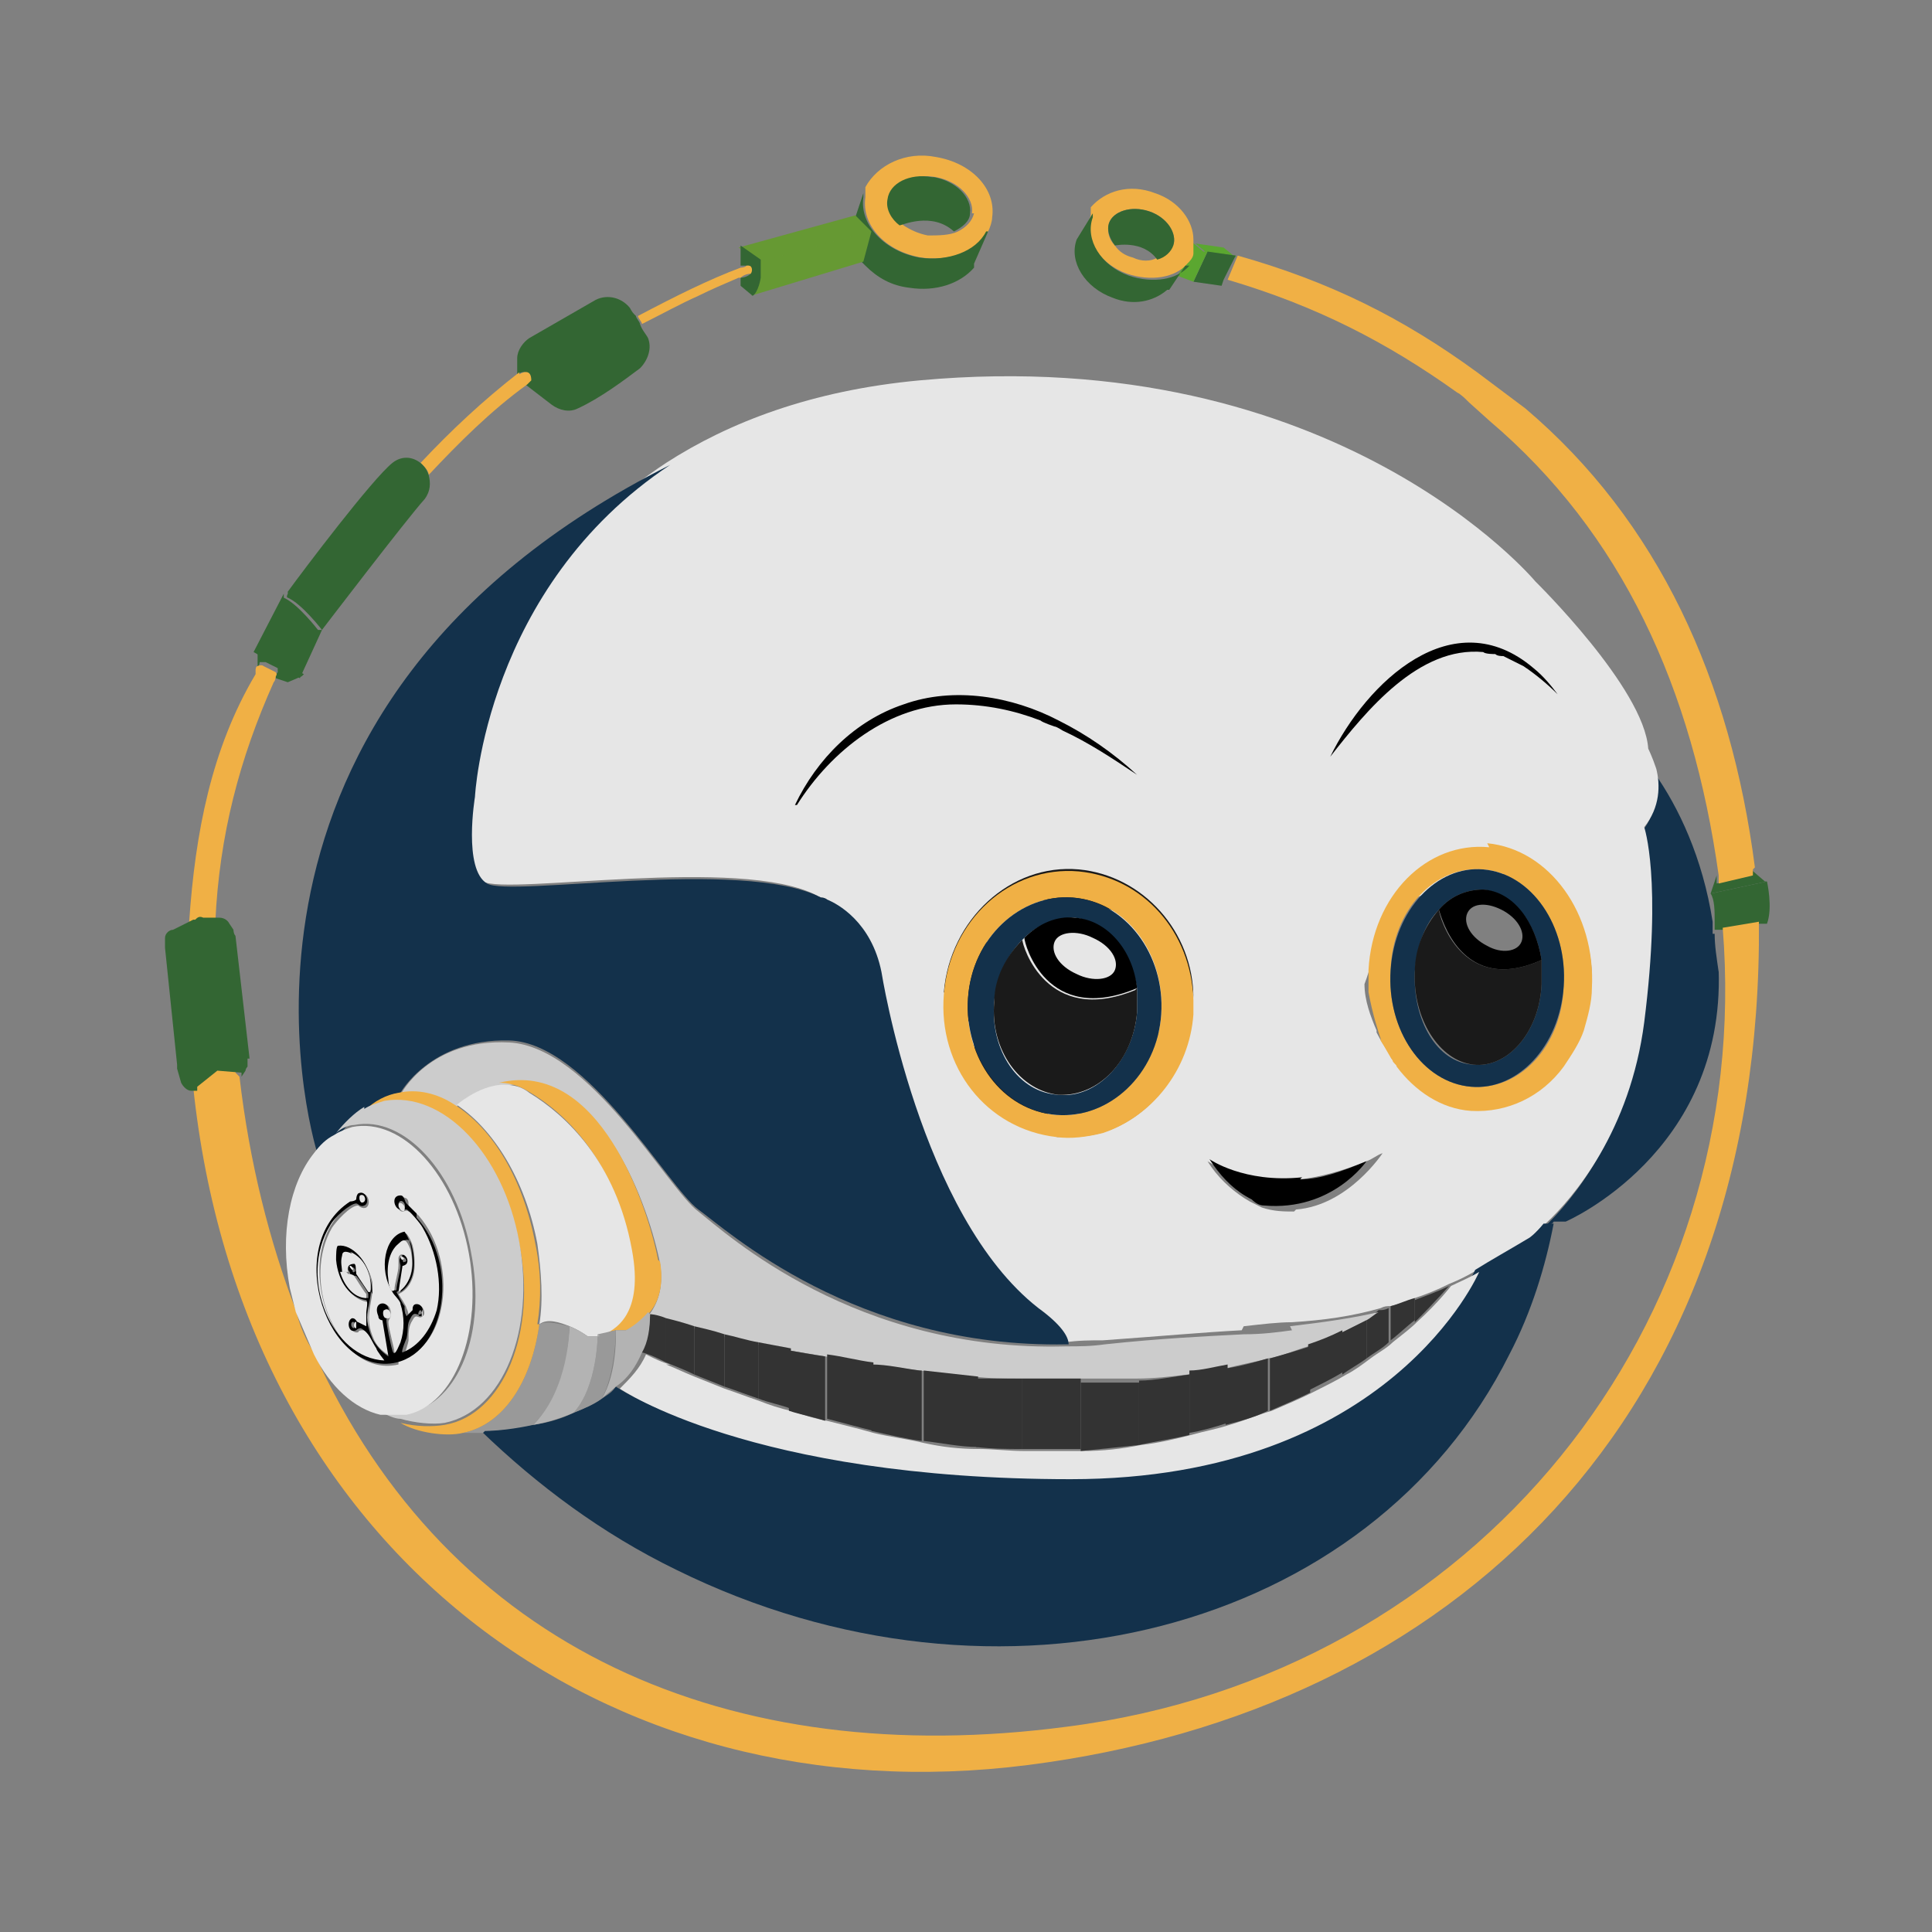 <?xml version="1.0" encoding="UTF-8"?>
<svg xmlns="http://www.w3.org/2000/svg" version="1.1" viewBox="0 0 96 96">
  <rect x="0" y="0" width="96" height="96" fill="#808080" stroke="none"/>
  <defs>
    <style>
      .cls-1 {
        fill: #e6e6e6;
      }

      .cls-2 {
        fill: #693;
      }

      .cls-3 {
        fill: #ccc;
      }

      .cls-4 {
        fill: #5ba730;
      }

      .cls-5 {
        fill: #fff;
      }

      .cls-6 {
        fill: #f0b045;
      }

      .cls-7 {
        fill: #b3b3b3;
      }

      .cls-8 {
        fill: #13314b;
      }

      .cls-9 {
        fill: #333;
      }

      .cls-10 {
        fill: #363;
      }

      .cls-11 {
        fill: #1a1a1a;
      }

      .cls-12 {
        fill: #999;
      }
    </style>
  </defs>
  <!-- Generator: Adobe Illustrator 28.7.1, SVG Export Plug-In . SVG Version: 1.2.0 Build 142)  -->
  <g>
    <g id="Capa_1">
      <g>
        <g>
          <path class="cls-10" d="M87.4,45.9l-1.8.3h-.4c0-.1,0-.3,0-.5,0-.4,0-1-.2-1.3l2.8-.6s.3,1.3,0,2.1h-.5Z"/>
          <path class="cls-10" d="M87.8,43.8l-2.8.6.3-.9c0,.1,0,.3,0,.4l1.7-.4c0-.1,0-.2,0-.3l.7.6Z"/>
          <path class="cls-6" d="M11.9,53.5h0c.5,4.3,1.5,8.2,2.8,11.6.2.8.5,1.5.9,2.1,6.7,14.8,20.7,20.8,37.4,18.6,20.4-2.6,34.2-20,32.6-39.7l1.8-.3c.2,24.7-15.2,39.2-36.3,41.9-21.1,2.7-39.1-10.7-41.5-33.7,0,0,0-.1,0-.2l1-.8h1.1c0,.1,0,.3,0,.3Z"/>
          <path class="cls-6" d="M87.1,43.2c0,.1,0,.2,0,.3l-1.7.4c0-.1,0-.3,0-.4-1.3-9.3-4.8-17-11.4-22.6l-1-.9c-.2-.2-.4-.4-.6-.5-3.5-2.5-7-4.3-11.4-5.6l.5-1.2h0s0,0,0,0c4.6,1.3,8.2,3.1,11.9,5.8l2.4,1.8c6.6,5.6,10.2,13.5,11.4,22.8Z"/>
          <path class="cls-8" d="M85.4,48.2c.3,9.1-7.6,12.5-7.6,12.5h-.6c0,.1-.5.3-.5.3,1.4-1.3,4.2-4.7,4.9-10,.9-7.1,0-9.7,0-9.7.8-1,.7-2.1.6-2.9h0c1.2,1.7,2.4,4.2,2.9,7.4,0,.3,0,.6,0,.6h.1c0,.6.1,1.2.2,1.9Z"/>
          <path class="cls-1" d="M61.7,66.1c-1.9.1-4.1.3-6.9.5-.6,0-1.2,0-1.9.1,0-.4-.5-1-1.5-1.8-5.9-4.6-7.8-16.7-7.8-16.7-.5-2.5-2.3-3.4-2.7-3.6,0,0-.2,0-.3-.1-3.8-2-15.4,0-16.6-.7-1.2-.7-.6-4.3-.6-4.3,0,0,.4-10.4,9.7-16.5,3.1-2,7.2-3.6,12.6-4.1,20.7-1.9,30.6,10,30.6,10,0,0,5.4,5.3,5.6,8.3,0,0,.2.4.4,1,.2.8.2,1.9-.6,2.9,0,0,.9,2.6,0,9.7-.7,5.4-3.5,8.7-4.9,10-.5.4-.7.7-.7.7-1,.6-1.9,1.2-2.7,1.6-.5.3-.9.5-1.4.7-.6.3-1.1.5-1.7.7-.4.2-.8.3-1.2.4-.2,0-.3,0-.5.1-1.4.4-2.8.6-4.4.7-.7,0-1.5.1-2.4.2ZM64.4,60.1h0c2.6-.2,4.3-2.8,4.3-2.8-.3.1-.5.3-.8.4-1.2.5-2.4.8-3.3.9-2.9.3-4.6-.9-4.6-.9l.2.3c.5.7,1.2,1.3,1.9,1.7.2.1.4.2.6.3.6.2,1.1.2,1.6.2ZM69.1,52.5c0,.1.2.2.2.3.9,1.2,2.2,2.1,3.7,2.2,1.8.2,3.5-.7,4.6-2.2,0,0,0,0,0,0,.4-.5.7-1.2,1-1.8,2-5.2-2.7-7.8-2.7-7.8-8.8,1.7-6.8,2.3-8.1,5.7,0,0,0,0,0,0,0,.8.3,1.6.6,2.3,0,0,0,.1,0,.1.2.4.4.7.6,1ZM57.3,61.8s0,0,0,0c0,0,0,0,0,0ZM52.5,56.5h0s0,0,0,0c.8,0,1.5,0,2.2-.2,2.4-.7,4.3-3,4.5-5.9,0-.3,0-.5,0-.8"/>
          <path class="cls-6" d="M73.9,41.9c3.1.3,5.4,3.5,5.2,7.2,0,.7-.2,1.4-.4,2.1-.2.6-.6,1.2-1,1.8,0,0,0,0,0,0-1.1,1.5-2.8,2.3-4.6,2.2-1.5-.1-2.8-1-3.7-2.2,0-.1-.2-.2-.2-.3-.2-.3-.4-.7-.6-1,0,0,0,0,0-.1-.1-.3-.4-1.2-.6-2.3,0,0,0,0,0,0,0-.4,0-.7,0-1.1.2-3.7,2.9-6.4,6-6.1ZM77.7,49c.2-3-1.6-5.6-4-5.8s-4.5,2-4.6,5c-.2,3,1.6,5.6,4,5.8,2.4.2,4.5-2,4.6-5Z"/>
          <path class="cls-8" d="M76.6,47.7c-.3-1.9-1.4-3.3-2.9-3.5-.8,0-1.6.3-2.2,1-.7.7-1.1,1.8-1.2,3.1-.1,2.4,1.1,4.5,2.9,4.6,1.7.2,3.3-1.6,3.4-4,0-.4,0-.8,0-1.2ZM73.7,43.2c2.4.2,4.2,2.8,4,5.8-.2,3-2.3,5.2-4.6,5-2.4-.2-4.2-2.8-4-5.8.2-3,2.3-5.2,4.6-5Z"/>
          <path class="cls-8" d="M26.5,70.8c.7-.1,1.4-.3,2-.6.5-.2.9-.4,1.4-.7.3-.2.5-.3.7-.6h0s6.6,4.5,22.4,4.5,20.3-10.3,20.3-10.3c.8-.5,1.7-1,2.7-1.6,0,0,.3-.2.7-.7h.5c-.4,2.1-1.1,4.4-2.2,6.5-6.9,13.8-25.4,18.6-41.4,10.7-3.7-1.8-6.9-4.2-9.7-6.9.6,0,1.5-.1,2.4-.3Z"/>
          <path class="cls-11" d="M76.6,47.7c0,.4,0,.8,0,1.2-.1,2.4-1.7,4.2-3.4,4-1.7-.2-3-2.3-2.9-4.6,0-1.2.5-2.3,1.2-3.1,0,.3,1.1,4.3,5.1,2.5Z"/>
          <path d="M76.6,47.7c-4,1.8-5-2.2-5.1-2.5.6-.7,1.4-1,2.2-1,1.5.1,2.6,1.6,2.9,3.5ZM75.6,46.8c.2-.5-.2-1.2-1-1.6s-1.5-.3-1.7.2.2,1.2,1,1.6c.7.4,1.5.3,1.7-.2Z"/>
          <path class="cls-1" d="M33.1,67.8c.5.2.9.4,1.4.6.5.2,1,.4,1.5.6.6.2,1.1.4,1.7.6.5.2,1.1.4,1.6.5.6.2,1.2.4,1.8.5.8.2,1.6.4,2.3.6.8.2,1.7.3,2.5.5.9.2,1.8.3,2.7.3.8,0,1.5.1,2.3.1,1,0,1.9,0,2.9,0,1,0,1.9-.1,2.9-.3.9-.1,1.7-.3,2.5-.5.7-.2,1.3-.3,1.9-.5.7-.2,1.4-.5,2.1-.7.7-.3,1.4-.6,2-.9s1.2-.6,1.7-.9c.4-.2.8-.5,1.2-.8.4-.3.8-.5,1.1-.8.5-.4.9-.7,1.2-1,1.1-1,1.7-1.8,1.7-1.8.4-.2.9-.4,1.4-.7,0,0-4.4,10.3-20.3,10.3s-22.4-4.5-22.4-4.5h0c.5-.5,1-1,1.3-1.7h0c.4.2.8.4,1.2.5Z"/>
          <path class="cls-9" d="M70.3,64.6c.5-.2,1.1-.4,1.7-.7,0,0-.6.7-1.7,1.8v-1Z"/>
          <path class="cls-9" d="M70.3,64.6v1c-.4.3-.8.7-1.2,1v-1.7h0c.4-.1.8-.3,1.2-.4Z"/>
          <path class="cls-9" d="M69,65v1.7c-.3.3-.7.5-1.1.8v-2c.2-.1.4-.2.6-.4.2,0,.3,0,.5-.1h0Z"/>
          <path class="cls-3" d="M64.1,65.9c1.7-.2,3.1-.4,4.4-.7-.2.1-.4.3-.6.4-.4.2-.8.4-1.2.6-.5.3-1.1.5-1.7.7-.7.2-1.3.5-2,.6-.7.2-1.4.3-2.1.5-.6.1-1.3.2-1.9.3-.8.1-1.7.2-2.5.2-.9,0-1.9,0-2.9,0-1,0-1.9,0-2.9,0-.8,0-1.5,0-2.3-.1-.9,0-1.8-.2-2.7-.3-.8-.1-1.7-.2-2.4-.3-.8-.1-1.6-.3-2.3-.4-.6-.1-1.2-.2-1.8-.3-.6-.1-1.1-.2-1.6-.3-.6-.1-1.2-.3-1.7-.4-.5-.1-1-.3-1.5-.4-.6-.1-1-.3-1.4-.4-.5-.1-.8-.2-.8-.2h0s0,0,0,0c.4-.5.8-1.3.6-2.6-.5-2.6-2.9-10-7.9-8.8-1.2,0-2.2.9-2.2,1-.9-.6-1.8-.8-2.8-.6,0,0,1.4-2.8,5.4-2.6s7.9,7.3,9.4,8.4c1.4,1.1,7.8,7,18.3,6.7.6,0,1.2,0,1.9-.1,2.8-.3,5-.4,6.9-.5.9,0,1.7-.1,2.4-.2Z"/>
          <path class="cls-9" d="M67.9,65.5v2c-.4.3-.8.5-1.2.8v-2.1s0,0,0,0c.4-.2.8-.4,1.2-.6Z"/>
          <path d="M64.6,58.6c1,0,2.1-.4,3.3-.9h0c0,0-1.7,2.5-5.1,2.2-.2,0-.4-.1-.6-.3-.8-.4-1.4-1-1.9-1.7l-.2-.3s1.7,1.2,4.6.9Z"/>
          <path class="cls-9" d="M66.7,66.1v2.1c-.5.3-1.1.6-1.7.9h0v-2.3c.6-.2,1.1-.4,1.7-.7h0Z"/>
          <path class="cls-9" d="M65.1,69.2h0c-.6.3-1.3.6-2,.9v-2.6h0c.7-.2,1.4-.4,2-.6v2.3Z"/>
          <path class="cls-9" d="M63,67.5v2.6c-.6.3-1.3.5-2.1.7v-2.8c.7-.1,1.4-.3,2.1-.5h0Z"/>
          <path class="cls-4" d="M61.4,12.7h0s-1.4-.1-1.4-.1l-.6-.5s0,0,0,0c0,0,0,0,0,0l1.4.2s.5.4.6.5Z"/>
          <polygon class="cls-10" points="60.8 13.9 60.7 14.2 59.3 14 60 12.5 61.4 12.7 60.8 13.9"/>
          <path class="cls-9" d="M61,67.9v2.8c-.6.2-1.3.4-1.9.5h0v-3.1c.6,0,1.3-.2,1.9-.3Z"/>
          <path class="cls-4" d="M60,12.5l-.7,1.5-.8-.3h0s.4-.6.4-.6h0c.1-.2.2-.3.3-.5,0-.2.1-.4,0-.6h0s0,0,0,0l.6.5Z"/>
          <path class="cls-6" d="M59.3,12c0,.2,0,.4,0,.6,0,.2-.2.4-.3.5-.6.7-1.8.9-3,.5-1.4-.5-2.2-1.8-1.8-2.9,0,0,0-.1,0-.2v-.2c.7-.8,1.9-1.2,3.2-.7,1.2.4,1.9,1.4,1.9,2.3ZM58.3,12.2c.2-.6-.3-1.4-1.2-1.7-.9-.3-1.8,0-2,.6-.1.4,0,.8.3,1.1.2.3.5.5.9.6.4.2.9.2,1.2,0,.4,0,.7-.3.8-.7Z"/>
          <path class="cls-11" d="M52.7,56.1c-7.5-.4-3-11.3-3-11.3,9-.8,9.6,4.3,9.6,4.8,0-3.3-2.5-6.1-5.7-6.4-3.4-.3-6.4,2.5-6.7,6.1"/>
          <path class="cls-6" d="M59.3,49.6c0,.3,0,.5,0,.8-.2,2.8-2.1,5.1-4.5,5.9-.8.2-1.6.3-2.3.2h0c-3.5-.4-5.9-3.5-5.6-7.1.3-3.7,3.3-6.4,6.7-6.1,3.2.3,5.6,3,5.7,6.4ZM57.7,50.4c.2-3-1.7-5.6-4.4-5.8-2.6-.2-5,2-5.2,5s1.7,5.6,4.4,5.8c2.6.2,5-2,5.2-5Z"/>
          <path class="cls-9" d="M59.1,71.3h0c-.8.2-1.6.3-2.5.5h0v-3.2h0c.8,0,1.7-.2,2.5-.3v3.1Z"/>
          <path class="cls-10" d="M58.9,13.2l-.4.6-.4.6h-.1c-.7.6-1.7.8-2.7.4-1.4-.5-2.2-1.8-1.8-2.9l.8-1.3c0,0,0,.1,0,.2-.4,1.1.4,2.4,1.8,2.9,1.2.4,2.4.2,3-.5h0Z"/>
          <path class="cls-10" d="M57.1,10.5c.9.3,1.4,1.1,1.2,1.7-.1.3-.4.6-.8.7-.7-1-2.1-.7-2.1-.7-.3-.4-.4-.8-.3-1.1.2-.6,1.1-.9,2-.6Z"/>
          <path class="cls-8" d="M50.8,46.7c-.7.7-1.3,1.8-1.4,3.1-.2,2.4,1.2,4.5,3.2,4.6,1.9.2,3.7-1.7,3.9-4.1,0-.4,0-.8,0-1.2-.3-1.9-1.5-3.3-3.1-3.5-.9,0-1.8.3-2.5,1ZM53.3,44.6c2.6.2,4.6,2.8,4.4,5.8-.2,3-2.6,5.2-5.2,5-2.6-.2-4.6-2.8-4.4-5.8s2.6-5.2,5.2-5Z"/>
          <path class="cls-9" d="M56.6,71.8h0c-.9.1-1.9.2-2.9.3v-3.4h0c1,0,1.9,0,2.9,0h0v3.3Z"/>
          <path class="cls-11" d="M56.5,49.1c0,.4,0,.8,0,1.2-.2,2.4-1.9,4.2-3.9,4.1-1.9-.2-3.4-2.2-3.2-4.6,0-1.2.6-2.3,1.4-3.1,0,.3,1.2,4.3,5.6,2.5Z"/>
          <path d="M56.5,49.1c-4.5,1.9-5.6-2.2-5.6-2.5.7-.7,1.6-1.1,2.5-1,1.6.1,2.9,1.6,3.1,3.5ZM55.4,48.2c.2-.5-.2-1.2-1.1-1.6-.8-.4-1.7-.3-1.9.2s.2,1.2,1.1,1.6c.8.4,1.7.3,1.9-.2Z"/>
          <path class="cls-9" d="M53.7,68.6v3.4c-.9,0-1.9,0-2.9,0v-3.5c.9,0,1.9,0,2.9,0h0Z"/>
          <path class="cls-8" d="M53,66.8c-10.5.2-16.9-5.7-18.3-6.7-1.5-1.1-5.5-8.3-9.4-8.4s-5.4,2.6-5.4,2.6c-.7.1-1.2.4-1.7.9-.5.3-1,.7-1.4,1.3-.4.2-.7.5-1,.9-.4-1.2-6.4-22.3,17.5-34.3h0c-9.2,6.1-9.7,16.5-9.7,16.5,0,0-.6,3.6.6,4.3,1.1.7,12.7-1.3,16.6.7,0,0,.2,0,.3.1.5.2,2.2,1.1,2.7,3.6,0,0,1.9,12.1,7.8,16.7,1.1.8,1.5,1.4,1.5,1.8Z"/>
          <path class="cls-9" d="M50.8,68.5v3.5c-.7,0-1.5,0-2.3-.1v-3.4h0c.7,0,1.5,0,2.3,0Z"/>
          <path class="cls-6" d="M46.5,7.8c1.8.3,3,1.6,2.8,3,0,.2-.1.5-.2.7-.6,1-1.9,1.5-3.3,1.3-1.8-.3-3-1.6-2.8-3,0,0,0-.1,0-.2v-.3c.6-1.1,2-1.8,3.5-1.5ZM48.3,10.6c.1-.8-.7-1.6-1.8-1.8-1.1-.2-2.1.3-2.2,1.1,0,.5.2.9.6,1.3h0c.3.2.7.4,1.2.5.5,0,1.1,0,1.5-.2.4-.2.7-.5.8-.9Z"/>
          <path class="cls-10" d="M49.1,11.5l-.7,1.6v.2c-.7.8-1.9,1.2-3.2,1-.9-.1-1.6-.5-2.2-1.1,0,0-.1-.1-.2-.2h0s0,0,0,0l.4-1.5-.7-.7.4-1.2c0,0,0,.1,0,.2-.2,1.4,1.1,2.7,2.8,3,1.4.2,2.8-.3,3.3-1.3h0Z"/>
          <path class="cls-9" d="M48.6,68.4h0v3.5c-.9,0-1.8-.2-2.7-.3v-3.5c.9.1,1.8.2,2.7.3Z"/>
          <path class="cls-10" d="M46.4,8.8c1.1.2,1.9,1,1.8,1.8,0,.4-.4.7-.8.9-1.1-1-2.6-.3-2.7-.3h0c-.4-.3-.7-.8-.6-1.3.1-.8,1.1-1.3,2.2-1.1Z"/>
          <path class="cls-9" d="M45.8,68.1v3.5c-.8-.1-1.6-.3-2.5-.5v-3.3h0c.8,0,1.6.2,2.4.3Z"/>
          <path class="cls-9" d="M43.4,67.8h0v3.3c-.8-.2-1.5-.4-2.3-.6v-3.2c.8.1,1.5.3,2.3.4Z"/>
          <path class="cls-2" d="M43.3,11.5l-.4,1.5h0s-5.6,1.7-5.6,1.7c.3-.1.4-.9.4-.9v-.8l5.5-1.5Z"/>
          <polygon class="cls-2" points="42.6 10.8 43.3 11.5 37.8 13 36.7 12.3 42.5 10.7 42.6 10.8"/>
          <path class="cls-9" d="M41,67.4v3.2c-.6-.2-1.2-.3-1.8-.5v-3h0c.6.1,1.1.2,1.8.3Z"/>
          <path class="cls-9" d="M39.3,67v3c-.5-.2-1.1-.3-1.6-.5v-2.8h0c.5.1,1.1.2,1.6.3h0Z"/>
          <path class="cls-10" d="M37.8,13v.8s-.1.7-.4.9c0,0,0,0,0,0l-.6-.5v-.4c.2,0,.4-.1.5-.2,0-.1,0-.3-.1-.4h-.1c0,0-.2,0-.3,0v-1s1,.7,1,.7Z"/>
          <path class="cls-9" d="M37.7,66.7v2.8c-.6-.2-1.1-.4-1.7-.6h0v-2.6h0c.5.1,1.1.3,1.7.4h0Z"/>
          <path class="cls-6" d="M36.7,13.8c-.7.3-1.4.6-2,.9-.9.4-1.8.9-2.8,1.4h0c0-.1-.2-.3-.2-.4,1.9-1,3.5-1.8,5.1-2.4,0,0,.2,0,.3-.1h.1c.2,0,.2.3.1.4-.2,0-.4.1-.5.2Z"/>
          <path class="cls-9" d="M36,68.9h0c-.5-.2-1-.4-1.5-.6v-2.4c.4.1.9.2,1.5.4h0v2.6Z"/>
          <path class="cls-9" d="M34.5,65.9v2.4c-.4-.2-.9-.4-1.4-.6v-2.2c.4.1.8.2,1.4.4Z"/>
          <path class="cls-9" d="M33.1,65.5v2.2c-.4-.2-.8-.4-1.2-.5.2-.6.4-1.2.4-1.9h0s.3,0,.8.2Z"/>
          <path class="cls-6" d="M32.8,62.7c.2,1.2-.1,2.1-.6,2.6-.5.6-1.1.8-1.1.8h-.5c0,0-.9.2-.9.2.8-.2,2.2-1.1,1.6-4.3-.8-4.4-3.2-6.7-5.1-7.8-.5-.3-1-.4-1.4-.4,5-1.2,7.4,6.2,7.9,8.8Z"/>
          <path class="cls-10" d="M31.6,15.7c0,.1.2.3.2.4.1.3.3.5.4.7.2.5,0,1.1-.4,1.5-.8.6-2,1.5-3.1,2-.4.2-.9.1-1.3-.2l-1.3-1,.2-.2c0-.7-.6-.3-.6-.3h0s0-.8,0-.8c0-.4.3-.8.6-1l3.3-1.9c.6-.3,1.3-.1,1.7.4,0,0,.1.2.2.3Z"/>
          <path class="cls-7" d="M32.3,65.3h0c0,.7-.1,1.4-.4,1.9h0c-.3.7-.7,1.3-1.3,1.7-.2.2-.5.4-.7.6.8-1.3.7-3.4.7-3.4h.5c0,0,.6-.3,1.1-.9h0Z"/>
          <path class="cls-1" d="M24.9,53.9c.4,0,.9,0,1.4.4,1.8,1.1,4.3,3.4,5.1,7.8.6,3.2-.8,4-1.6,4.3h-.6c0,0,0,0,0,0,0,0-.4-.3-.9-.5-.5-.2-1.1-.4-1.5-.1.2-1.2.1-2.6-.1-4-.6-3.2-2.2-5.7-4-6.9,0,0,1-.9,2.2-1Z"/>
          <path class="cls-12" d="M30.6,66.1s0,2.1-.7,3.4c-.4.3-.9.5-1.4.7,1.2-1.3,1.2-3.9,1.2-3.9l.9-.2Z"/>
          <path class="cls-7" d="M29.7,66.3s0,2.6-1.2,3.9c-.7.3-1.4.5-2,.6,1.7-1.8,1.8-4.9,1.8-4.9.5.2.9.5.9.5h0s.3,0,.6,0h0Z"/>
          <path class="cls-12" d="M24,71.2c-.6,0-1,0-1,0,2-.4,3.4-2.5,3.8-5.4.4-.2,1,0,1.5.1,0,0,0,3.1-1.8,4.9-.9.2-1.8.3-2.4.3Z"/>
          <path class="cls-6" d="M26.8,65.8c-.4,2.9-1.8,5-3.8,5.4-.8.2-2.3,0-3.1-.5h0c.8.2,1.6.2,2.2.1,2.9-.5,4.6-4.6,3.7-9-.8-4.4-3.8-7.6-6.7-7-.4,0-.7.2-1,.4.5-.5,1.1-.8,1.7-.9.9-.2,1.9,0,2.8.6,1.9,1.2,3.4,3.7,4,6.9.3,1.4.3,2.8.1,4Z"/>
          <path class="cls-6" d="M25.8,18.6h0s.6-.4.6.3l-.2.2c-1.8,1.3-3.4,2.9-4.9,4.5h0s0,0,0,0c0-.2-.2-.4-.4-.6,1.5-1.6,3.1-3.1,4.9-4.5Z"/>
          <path class="cls-3" d="M18.1,55.1c.3-.2.7-.3,1-.4,2.9-.5,5.9,2.6,6.7,7,.8,4.4-.8,8.4-3.7,9-.6.1-1.5,0-2.2-.2-.3,0-.7-.2-.9-.3h0c.4,0,.9,0,1.3,0,2.5-.5,3.9-4,3.1-8-.7-3.9-3.3-6.8-5.8-6.3-.3,0-.7.2-.9.4.4-.5.9-1,1.4-1.3Z"/>
          <path class="cls-1" d="M15.6,57.3c.3-.4.6-.7,1-.9.3-.2.6-.3.9-.4,2.5-.5,5.1,2.4,5.8,6.3.7,3.9-.7,7.5-3.1,8-.4,0-.9,0-1.3,0-1.3-.3-2.5-1.4-3.3-3-.3-.7-.6-1.4-.9-2.1-.1-.4-.2-.8-.3-1.2-.5-2.7,0-5.2,1.2-6.7ZM19.8,67.6c2.5-.6,3-4.9,1-7.2-.1-.1-.5-.4-.5-.5,0-.2,0-.4-.3-.4-.4,0-.3.7,0,.7.1,0,.2-.1.3,0,.2,0,.7.7.8.9.8,1.2,1,2.7.7,4.1-.3,1-.9,1.9-1.7,2.1,0,0,.2-.6.2-.7,0-.4,0-.7.2-1,.2-.4.3,0,.5-.2.2-.1,0-.6-.2-.5-.2,0-.1.2-.2.3,0,0-.3.3-.3.3,0-.2,0-.3-.1-.5,0-.1-.4-.7-.4-.7.5-.2.8-.8.8-1.4,0-.5,0-1.1-.4-1.6-1,.2-1.3,1.9-.6,3,.1.2.3.4.4.6.3.6.3,1.3,0,1.9,0,.2-.3.7-.4.4,0-.2-.3-1.2-.3-1.5,0-.2.2-.2.1-.6-.1-.5-.8-.3-.5.4,0,.1.2.1.2.2l.3,1.7h0c-.3-.2-.6-.4-.8-.8-.6-1.3,0-1.8-.1-2.9-.2-.9-.9-1.8-1.6-1.7-.1,0-.1.5-.1.7.1,1.1.7,1.9,1.5,2,0,0,0,.5,0,.6,0,.2,0,.5,0,.7,0,0-.4-.2-.4-.2-.1,0-.2-.2-.3-.2-.3,0-.2.7.2.6,0,0,0-.1.2-.1s.2.1.3.2c.3.2.3.5.5.8,0,0,.5.5.4.6-2.6,0-4.2-4.1-2.7-6.7.2-.3.9-1.1,1.3-1.1,0,0,.2.2.4.1.3-.2,0-.9-.3-.6-.1,0,0,.2-.1.3,0,0-.2,0-.3.1-3.3,2.1-1.1,8.8,2.3,8Z"/>
          <path d="M20.7,60.5c2.1,2.3,1.5,6.6-1,7.2-3.4.8-5.7-5.8-2.3-8,0,0,.2,0,.3-.1,0,0,0-.2.1-.3.4-.2.6.5.3.6-.2.1-.3-.1-.4-.1-.3,0-1.1.7-1.3,1.1-1.6,2.6.1,6.6,2.7,6.7,0,0-.4-.5-.4-.6-.2-.3-.3-.6-.5-.8,0,0-.2-.2-.3-.2,0,0-.1,0-.2.1-.4.2-.5-.5-.2-.6.2,0,.2.2.3.2,0,0,.4.2.4.2,0-.2,0-.5,0-.7,0-.1.1-.5,0-.6-.8-.1-1.4-.9-1.5-2,0-.2,0-.7.1-.7.7-.1,1.5.8,1.6,1.7.2,1.1-.5,1.6.1,2.9.2.4.5.7.8.9h0c0,0-.3-1.8-.3-1.8,0,0-.2,0-.2-.2-.3-.7.4-.8.5-.4.1.4-.1.4-.1.6,0,.2.2,1.2.3,1.5.1.4.3-.2.4-.4.2-.6.2-1.3,0-1.9,0-.2-.3-.4-.4-.6-.7-1.1-.4-2.8.6-3,.3.4.4,1,.4,1.6,0,.7-.4,1.2-.8,1.4,0,0,.3.6.4.7,0,.2,0,.3.1.5,0,0,.3-.3.3-.3,0-.1,0-.3.2-.3.3,0,.4.4.2.5-.2.1-.3-.2-.5.2-.2.3-.1.6-.2,1,0,0-.3.7-.2.7.8-.3,1.4-1.1,1.7-2.1.3-1.3,0-2.9-.7-4.1-.1-.2-.7-.9-.8-.9-.1,0-.2,0-.3,0-.3,0-.5-.7,0-.7.2,0,.2.3.3.4,0,0,.4.4.5.5ZM20.9,65.4c.1,0,.1-.2,0-.3-.1,0-.2.3,0,.3ZM19.9,64.2c.6-.4.8-1.2.6-2.1-.1-.6-.3-.6-.6-.3-.4.3-.6,1.1-.5,1.8,0,.2.1.6.3.5,0-.3.2-.9.2-1.2,0-.1-.1-.3,0-.4.2-.4.6,0,.4.3,0,0-.1,0-.2.1l-.2,1.3ZM20.1,60c.1-.2-.2-.5-.3-.2,0,.2.2.3.3.2ZM20.1,62.7c.2,0,0-.3-.1-.2,0,0,0,.3.1.2ZM19.2,65.5c.3,0,.2-.6-.1-.4-.1,0,0,.4.1.4ZM18.5,64.3c0-.9-.4-1.7-1-2-.2,0-.4-.2-.5.1,0,.3,0,.6,0,.8.2.7.7,1.3,1.3,1.3,0,0,0-.1,0-.2,0-.1-.5-.8-.6-.9,0,0-.2,0-.3-.1,0,0,0-.1-.1-.2,0-.2,0-.4.3-.4.2,0,0,.4.1.5,0,0,.6.9.6.9,0,0,0,0,.1,0ZM18.1,59.7c.1-.1,0-.4-.2-.3-.1,0,0,.5.2.3ZM17.6,66c0,0,0-.2,0-.3-.2-.1-.2.3,0,.3ZM17.6,63.2c.1,0,0-.3-.1-.2,0,0,0,.3.1.2Z"/>
          <path class="cls-10" d="M20.9,23c.2.2.3.3.4.6h0c.1.4.1.8-.2,1.2-.9,1-5.1,6.5-5.1,6.5,0,0-1-1.3-1.7-1.6,0,0-.1,0,0-.2h0c0-.1,0-.1,0-.1.8-1.1,4.2-5.6,5.2-6.4.5-.4,1.1-.3,1.5.1Z"/>
          <path class="cls-1" d="M21,65.1c0,0,0,.3,0,.3-.1,0,0-.4,0-.3Z"/>
          <path class="cls-1" d="M20.4,62.1c.2.9,0,1.7-.6,2.1l.2-1.3s.1,0,.2-.1c.2-.3-.3-.7-.4-.3,0,.1,0,.3,0,.4,0,.3-.2.9-.2,1.2-.2.2-.3-.3-.3-.5-.1-.6,0-1.4.5-1.8.3-.3.4-.2.6.3Z"/>
          <path class="cls-1" d="M19.8,59.9c0-.3.4,0,.3.2,0,.2-.3,0-.3-.2Z"/>
          <path class="cls-1" d="M19.9,62.4c0,0,.3.1.1.2-.1,0-.1-.2-.1-.2Z"/>
          <path class="cls-1" d="M19.1,65.1c.3-.2.5.5.1.4-.2,0-.2-.4-.1-.4Z"/>
          <path class="cls-1" d="M17.4,62.2c.7.3,1.1,1.1,1,2,0,0,0,0-.1,0,0,0-.6-.9-.6-.9,0-.1,0-.5-.1-.5-.2,0-.4.1-.3.4h-.3c0-.2-.1-.5,0-.8,0-.3.3-.2.5-.1Z"/>
          <path class="cls-1" d="M18.2,64.3c0,0,0,0,0,.2-.6,0-1.1-.6-1.3-1.3h.3s0,0,.1.1c0,0,.2,0,.3.1,0,0,.5.8.6.9Z"/>
          <path class="cls-1" d="M17.9,59.4c.2-.1.3.2.2.3-.2.2-.3-.2-.2-.3Z"/>
          <path class="cls-1" d="M17.7,65.7c0,0,0,.3,0,.3-.2,0-.1-.4,0-.3Z"/>
          <path class="cls-5" d="M17.4,62.9c.1,0,.2.2.1.2,0,0-.2-.2-.1-.2Z"/>
          <path class="cls-10" d="M16,31.3l-1.1,2.4-2.3-1.3,1.5-2.9c0,0,0,.1,0,.2.7.3,1.7,1.6,1.7,1.6Z"/>
          <path class="cls-10" d="M15,33.6l-.7.3-.6-.2c0,0,0-.2.1-.3,0,0,0-.2,0-.2l-.6-.3c0,0-.2,0-.3,0,0,0,0,.2-.1.2v-.9l2.3,1.3Z"/>
          <path class="cls-6" d="M12.7,33.3c0,0,0-.2.1-.2,0,0,.2-.1.3,0l.6.3c0,0,.1.1,0,.2,0,0,0,.2-.1.3-1.7,3.8-2.7,7.6-2.9,11.9h0s-.8,0-.8,0c-.1,0-.3,0-.4,0h-.1c0,0,0,0,0,0,.3-4.4,1.1-8.6,3.3-12.3Z"/>
          <path class="cls-10" d="M12.3,52.6c0,0,0,.2,0,.2v.2c0,0-.1.1-.1.2l-.2.3v-.2c0,0-1.2-.1-1.2-.1l-1,.8c0,0,0,.1,0,.2h0s-.3,0-.3,0c-.2,0-.4-.2-.5-.4l-.2-.7c0,0,0-.1,0-.2l-.6-5.8c0,0,0-.1,0-.2v-.3c0-.2.2-.4.4-.4l1-.5h.1c.1-.1.2-.2.4-.1h.8c0,0,0,0,0,0,.2,0,.4.1.5.3l.2.3c0,0,0,.2.1.3l.7,6.1Z"/>
        </g>
        <path d="M39.5,40c1.1-2.3,3-4.2,5.4-5,2.5-.9,5.4-.4,7.7.8,1.4.7,2.7,1.6,3.9,2.7-1.2-.8-2.4-1.6-3.7-2.2,0,0-.3-.2-.4-.2,0,0-.6-.2-.7-.3-1.3-.5-2.7-.8-4.2-.8-3.3,0-6.2,2.3-7.9,5h0Z"/>
        <path d="M66.1,37.6c1.8-3.7,6.1-7.8,10.1-4.4.5.4.9.9,1.2,1.3-.5-.5-1.1-1-1.7-1.4,0,0-.4-.2-.4-.2-.2-.1-.4-.2-.6-.3-.1,0-.3,0-.4-.1-.1,0-.5,0-.6-.1-3.2-.3-5.8,2.9-7.6,5.2h0Z"/>
      </g>
    </g>
  </g>
</svg>